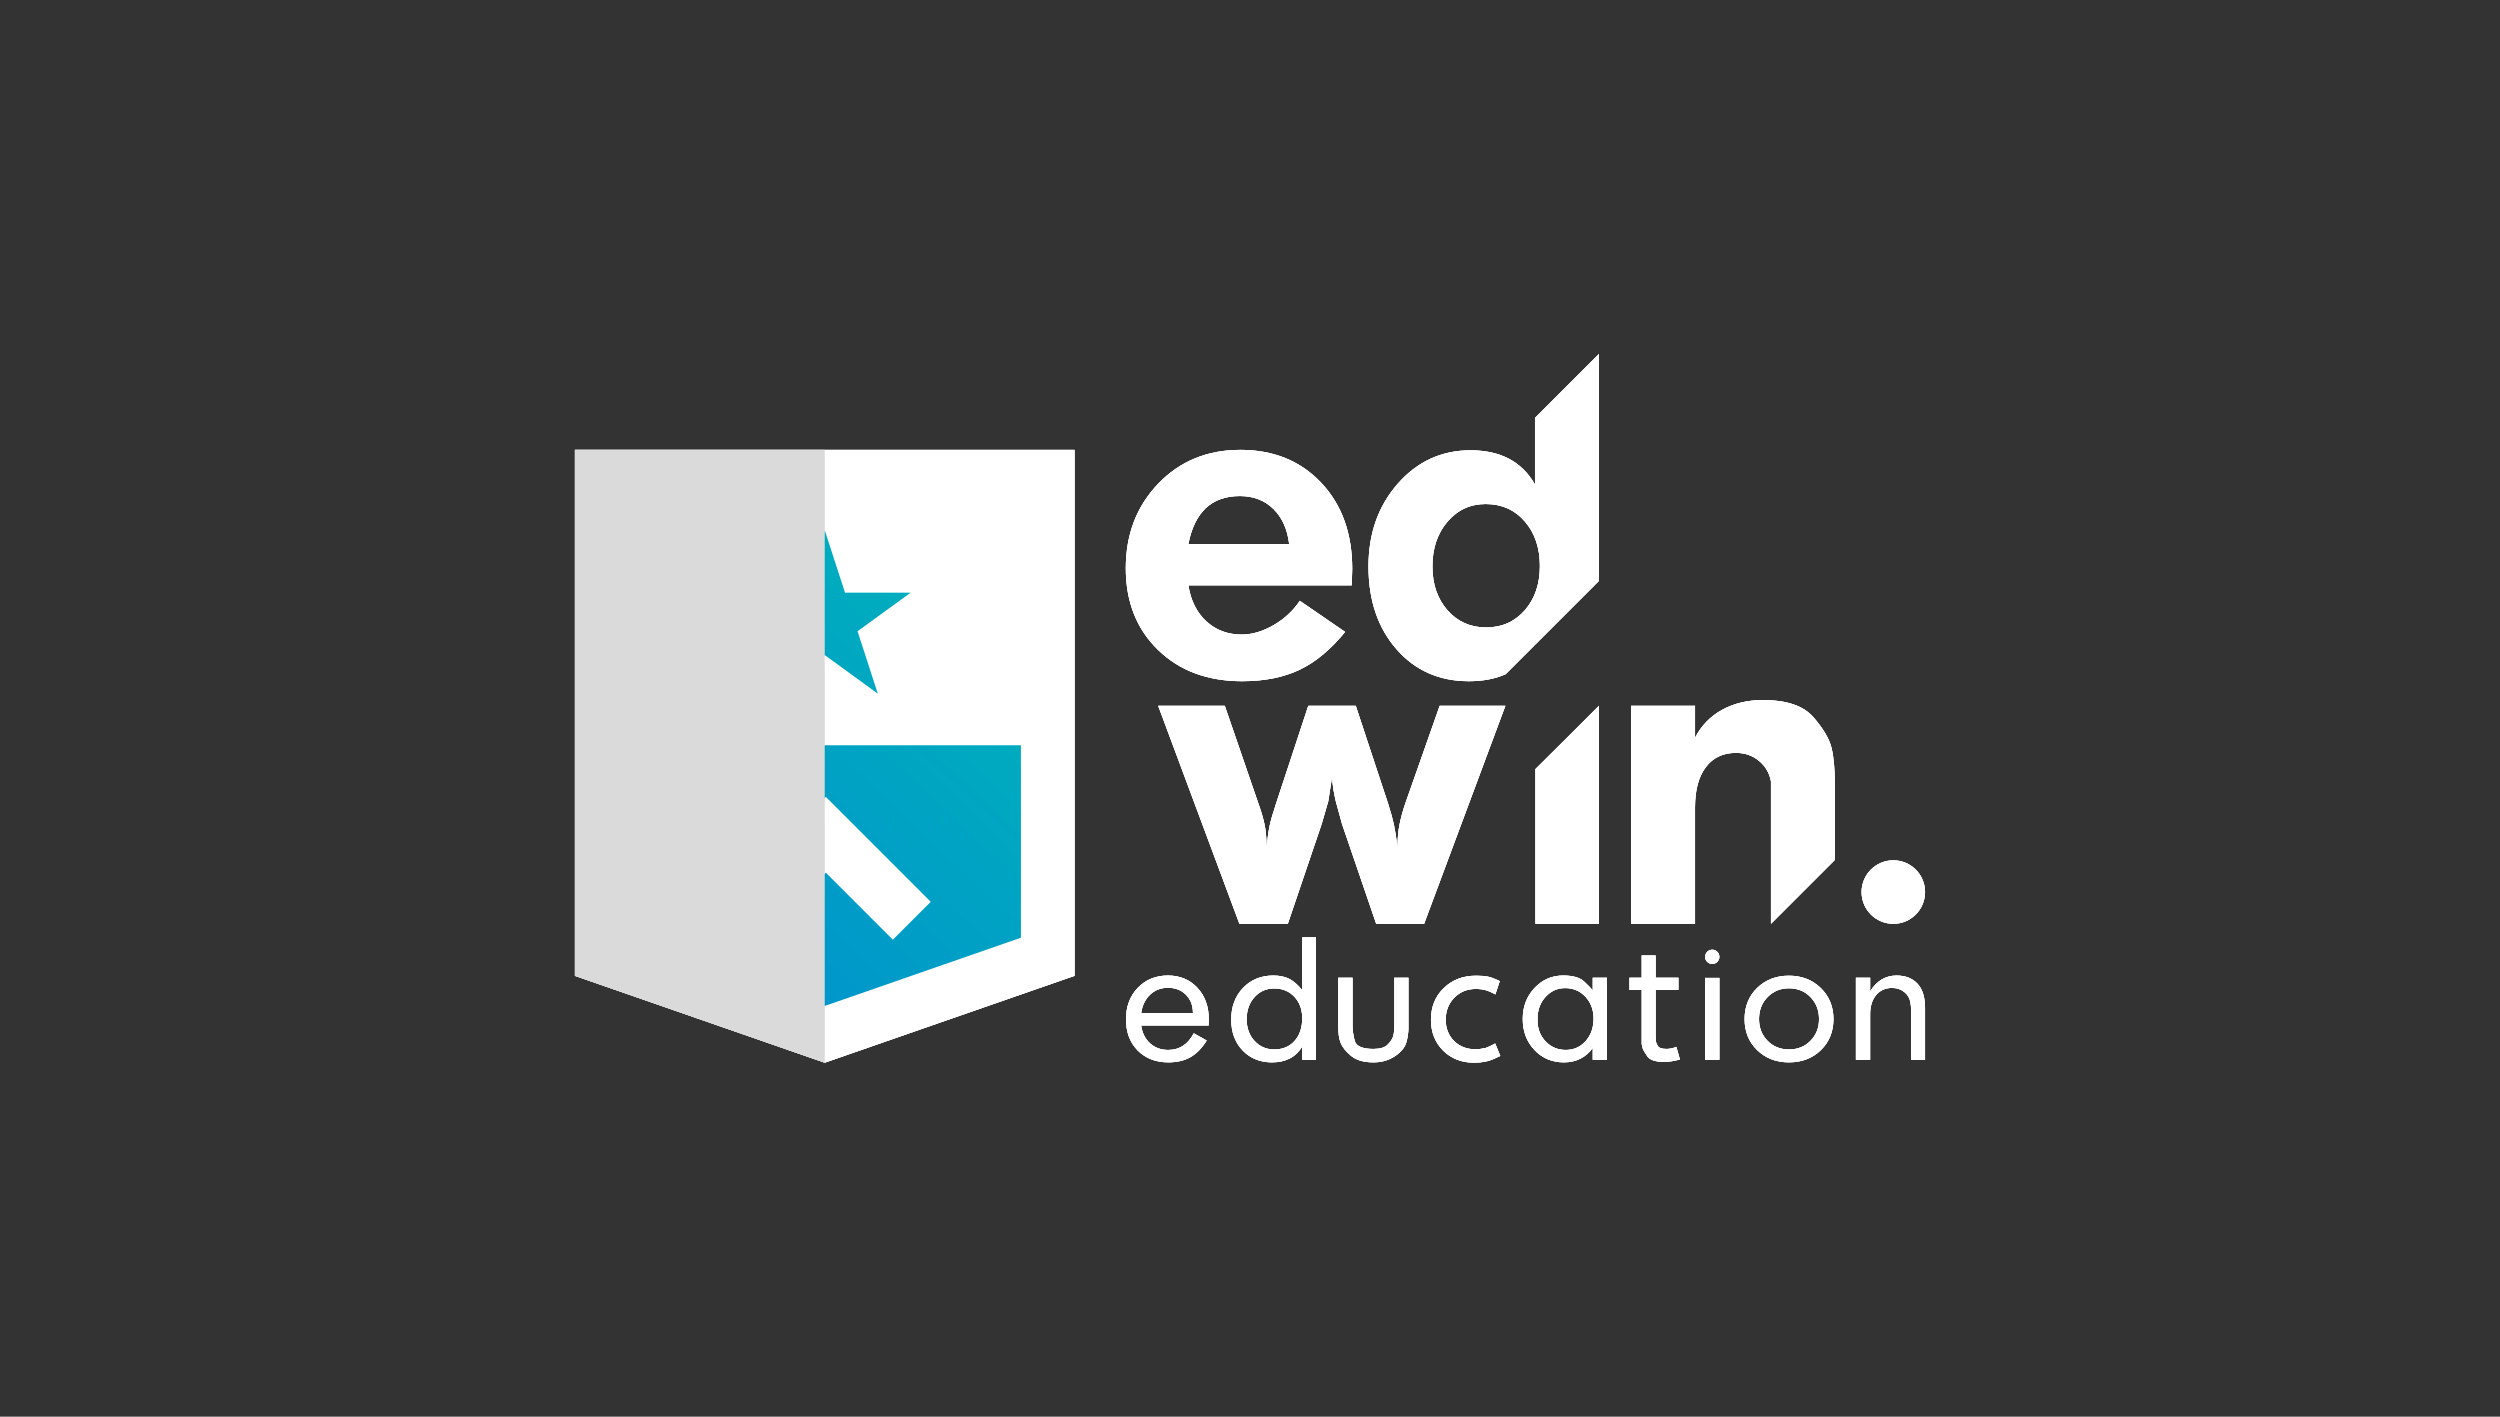 <?xml version="1.0" encoding="UTF-8"?> <svg xmlns="http://www.w3.org/2000/svg" xmlns:xlink="http://www.w3.org/1999/xlink" viewBox="0 0 150 85"><rect x="0" y="0" width="150" height="85" fill="#333333" stroke="none"/><defs><style> .cls-1 { fill: none; } .cls-2 { fill: #030401; } .cls-3 { fill: #fff; } .cls-4 { fill: #dadada; } .cls-5 { fill: #888; } .cls-6 { mix-blend-mode: multiply; } .cls-7 { fill: url(#Dégradé_sans_nom_30); } .cls-8 { fill: url(#Dégradé_sans_nom_30-2); } .cls-9 { isolation: isolate; } </style><linearGradient id="Dégradé_sans_nom_30" data-name="Dégradé sans nom 30" x1="38.621" y1="61.987" x2="67.897" y2="31.001" gradientUnits="userSpaceOnUse"><stop offset="0" stop-color="#008bd2"></stop><stop offset=".298" stop-color="#009bc8"></stop><stop offset=".695" stop-color="#00acbe"></stop><stop offset="1" stop-color="#00b2bb"></stop></linearGradient><linearGradient id="Dégradé_sans_nom_30-2" data-name="Dégradé sans nom 30" x1="32.16" y1="55.883" x2="61.437" y2="24.897" xlink:href="#Dégradé_sans_nom_30"></linearGradient></defs><g class="cls-9"><g id="Calque_2" data-name="Calque 2"><g id="logos-clients-couleurs"><g><g><g><g><path class="cls-3" d="m68.467,61.529c.068.456.248.814.54,1.076.292.262.656.392,1.091.392.666,0,1.176-.333,1.529-.999l.775.433c-.286.457-.61.79-.974.998-.364.208-.807.312-1.33.312-.755,0-1.366-.237-1.835-.712-.469-.475-.703-1.099-.703-1.872,0-.766.236-1.396.709-1.888.472-.492,1.076-.738,1.81-.738.714,0,1.3.244,1.759.732.459.488.688,1.113.688,1.877l-.01.389h-4.048Zm0-.744h3.11c0-.452-.139-.818-.418-1.098-.279-.281-.639-.421-1.081-.421-.422,0-.777.135-1.065.406-.289.27-.471.641-.545,1.114Z"></path><path class="cls-3" d="m78.134,56.238h.816v7.351h-.816v-.795c-.383.632-.987.948-1.813.948-.717,0-1.305-.238-1.762-.714-.458-.476-.686-1.094-.686-1.856,0-.768.236-1.4.707-1.896.471-.496,1.079-.744,1.824-.744.376,0,.695.068.958.204.263.136.521.364.773.683v-3.181Zm-3.334,4.919c0,.525.156.958.469,1.299.313.341.71.511,1.193.511.503,0,.907-.17,1.213-.511.306-.341.459-.794.459-1.36,0-.525-.156-.954-.469-1.288-.313-.334-.717-.501-1.213-.501-.476,0-.87.174-1.183.521-.313.348-.469.791-.469,1.329Z"></path><path class="cls-3" d="m84.508,61.637c0,.313-.044.62-.133.92-.088.3-.316.572-.683.817-.367.245-.795.368-1.285.368-.585,0-1.033-.131-1.346-.393-.313-.262-.518-.518-.617-.766-.099-.248-.148-.564-.148-.945v-2.973h.856v2.882c0,.259.042.555.127.889.085.334.46.501,1.127.501.401,0,.686-.087.856-.261.17-.174.279-.337.326-.491.047-.153.071-.366.071-.639v-2.882h.846v2.973Z"></path><path class="cls-3" d="m89.72,59.663c-.218-.122-.415-.207-.591-.255-.177-.048-.371-.071-.581-.071-.517,0-.947.175-1.29.525-.343.35-.515.79-.515,1.32,0,.517.166.942.5,1.275.333.333.761.499,1.285.499.184,0,.391-.027.622-.081.102-.041.184-.075.245-.102.061-.027.166-.081.316-.163l.306.744-.326.153c-.183.088-.379.153-.586.194-.207.041-.427.061-.658.061-.754,0-1.375-.243-1.861-.729-.486-.486-.729-1.103-.729-1.851,0-.768.255-1.4.765-1.896.51-.496,1.159-.744,1.947-.744.299,0,.542.02.729.061.187.041.416.129.688.265l-.265.795Z"></path><path class="cls-3" d="m95.564,58.664h.856v4.924h-.856v-.714c-.415.578-.992.867-1.733.867-.707,0-1.295-.248-1.764-.743-.469-.495-.703-1.116-.703-1.862,0-.733.234-1.35.703-1.852.469-.502,1.043-.753,1.723-.753.578,0,.994.118,1.249.353.255.235.43.42.525.554v-.775Zm-3.313,2.554c0,.509.163.932.489,1.271.326.339.727.508,1.203.508.483,0,.882-.178,1.198-.534.316-.356.474-.805.474-1.347,0-.522-.162-.957-.484-1.307-.323-.349-.729-.524-1.218-.524-.469,0-.863.176-1.183.529-.32.353-.479.793-.479,1.322v.081Z"></path><path class="cls-3" d="m97.768,58.664h.734v-1.336h.836v1.336h1.366v.734h-1.366v2.613c0,.244.003.396.01.457.007.061.044.154.112.28.068.125.248.188.54.188.177,0,.37-.041.581-.122l.214.752c-.34.096-.656.145-.948.145-.523,0-.86-.111-1.009-.331-.15-.221-.241-.381-.275-.479-.034-.098-.054-.192-.061-.28v-3.222h-.734v-.734Z"></path><path class="cls-3" d="m107.335,58.542c.768,0,1.405.247,1.912.741.506.494.76,1.115.76,1.864,0,.749-.252,1.369-.754,1.859-.503.49-1.142.735-1.917.735-.768,0-1.404-.245-1.907-.735-.503-.49-.754-1.11-.754-1.859,0-.756.251-1.379.754-1.87.503-.49,1.138-.735,1.907-.735Zm-1.794,2.6c0,.523.17.958.51,1.305.34.347.768.52,1.285.52.523,0,.955-.173,1.295-.52.34-.347.51-.782.51-1.305,0-.523-.17-.962-.51-1.315-.34-.353-.771-.53-1.295-.53-.51,0-.936.175-1.28.525-.343.35-.515.79-.515,1.32Z"></path><path class="cls-3" d="m111.354,58.664h.856v.816c.394-.632.921-.948,1.58-.948.53,0,.948.162,1.254.484.306.323.459.811.459,1.463v3.11h-.836v-2.906c0-.238-.014-.415-.041-.53-.041-.258-.163-.469-.367-.632-.204-.163-.449-.245-.734-.245-.401,0-.721.143-.958.428-.238.286-.357.67-.357,1.152v2.732h-.856v-4.924Z"></path><g><path class="cls-3" d="m102.307,58.674h.856v4.914h-.856v-4.914Z"></path><path class="cls-3" d="m103.163,57.41c0,.237-.192.428-.428.428-.236,0-.428-.192-.428-.428,0-.236.192-.428.428-.428.237,0,.428.192.428.428Z"></path></g></g><path class="cls-3" d="m71.302,35.117c.142.914.502,1.635,1.079,2.164.577.529,1.283.793,2.118.793.621,0,1.256-.186,1.905-.559.648-.373,1.176-.861,1.585-1.465l2.717,1.865c-.852,1.048-1.758,1.803-2.717,2.264-.959.462-2.114.693-3.463.693-2.078,0-3.761-.627-5.048-1.881-1.288-1.255-1.931-2.887-1.931-4.898,0-2.028.648-3.719,1.945-5.071,1.296-1.352,2.939-2.029,4.928-2.029,1.989,0,3.605.657,4.848,1.971,1.243,1.314,1.865,3.037,1.865,5.168l-.027.986h-9.803Zm0-2.477h6.047c-.106-.888-.422-1.589-.946-2.104-.524-.515-1.195-.773-2.011-.773-1.687,0-2.717.959-3.09,2.877Z"></path><g><path class="cls-3" d="m73.487,42.349l2.025,5.887c.16.444.28.852.36,1.225.08.373.12.835.12,1.385.054-.532.117-.967.188-1.305.072-.337.197-.772.376-1.304l1.941-5.888,2.849-0,1.945,5.887c.16.497.275.915.346,1.252.071.337.142.79.213,1.359,0-.515.04-.972.121-1.372.081-.4.193-.812.337-1.239l2.073-5.887h3.942l-4.875,13.08h-2.877l-2.051-5.994-.373-1.359c-.053-.231-.102-.475-.147-.733-.044-.257-.067-.52-.067-.786l-.237,1.519-.395,1.361-2.032,5.991h-2.904l-4.875-13.08h3.996Z"></path><path class="cls-3" d="m106.257,55.429l3.836-3.836v-4.449c0-.959-.067-1.714-.2-2.264-.133-.55-.497-1.167-1.092-1.851-.595-.683-1.603-1.026-3.023-1.026-.924,0-1.741.196-2.451.586-.71.391-1.252.95-1.625,1.678v-1.918h-3.836v13.08h3.836v-6.998c0-1.032.216-1.834.647-2.403s1.033-.855,1.806-.855c.539,0,1.002.16,1.388.481.386.321.624.73.714,1.229v8.547Z"></path><path class="cls-3" d="m115.504,53.524c0,1.052-.853,1.905-1.905,1.905s-1.905-.853-1.905-1.905.853-1.905,1.905-1.905,1.905.853,1.905,1.905Z"></path></g><g><polygon class="cls-3" points="64.473 26.992 34.496 26.992 34.496 58.55 49.484 63.762 64.473 58.55 64.473 26.992"></polygon><path class="cls-2" d="m37.713,44.715v11.547l11.771,4.094,11.771-4.094v-11.547h-23.542Zm15.857,11.667l-4.021-4.021-4.021,4.021-2.275-2.275,6.296-6.295,6.295,6.295-2.275,2.275Z"></path><polygon class="cls-2" points="51.452 37.875 54.637 35.56 50.701 35.56 49.484 31.817 48.268 35.56 44.332 35.56 47.517 37.875 46.301 41.618 49.484 39.305 52.668 41.618 51.452 37.875"></polygon></g><path class="cls-3" d="m92.066,38.722c.01-.022.023-.04.033-.062v.03l3.836-3.836v-13.616l-3.836,3.836v3.996c-.782-1.367-2.069-2.051-3.863-2.051-1.741,0-3.197.667-4.369,2.002-1.172,1.334-1.758,2.989-1.758,4.964,0,2.029.559,3.683,1.678,4.964,1.119,1.281,2.566,1.922,4.342,1.922.866,0,1.596-.146,2.208-.42l1.729-1.729Zm-5.215-2.104c-.604-.686-.906-1.564-.906-2.633,0-1.087.302-1.983.906-2.687.604-.704,1.367-1.056,2.291-1.056.959,0,1.74.348,2.344,1.043.604.695.906,1.586.906,2.673s-.302,1.974-.906,2.66c-.604.686-1.376,1.029-2.318,1.029-.941,0-1.714-.343-2.318-1.029Z"></path><polygon class="cls-3" points="94.12 44.162 92.125 46.145 92.125 55.429 92.127 55.429 95.934 55.429 95.934 42.349 95.934 42.349 94.12 44.162"></polygon></g><polygon class="cls-5" points="37.713 56.262 37.713 44.715 49.484 44.715 49.484 39.305 46.301 41.618 47.517 37.875 44.332 35.56 48.268 35.56 49.484 31.818 49.484 26.992 34.496 26.992 34.496 58.55 49.484 63.762 49.484 60.356 37.713 56.262"></polygon><polygon class="cls-5" points="49.55 52.361 45.529 56.382 43.255 54.107 49.55 47.812 49.55 52.361"></polygon></g><g><g><g><path class="cls-3" d="m68.467,61.529c.068.456.248.814.54,1.076.292.262.656.392,1.091.392.666,0,1.176-.333,1.529-.999l.775.433c-.286.457-.61.79-.974.998-.364.208-.807.312-1.33.312-.755,0-1.366-.237-1.835-.712-.469-.475-.703-1.099-.703-1.872,0-.766.236-1.396.709-1.888.472-.492,1.076-.738,1.81-.738.714,0,1.3.244,1.759.732.459.488.688,1.113.688,1.877l-.01.389h-4.048Zm0-.744h3.11c0-.452-.139-.818-.418-1.098-.279-.281-.639-.421-1.081-.421-.422,0-.777.135-1.065.406-.289.27-.471.641-.545,1.114Z"></path><path class="cls-3" d="m78.134,56.238h.816v7.351h-.816v-.795c-.383.632-.987.948-1.813.948-.717,0-1.305-.238-1.762-.714-.458-.476-.686-1.094-.686-1.856,0-.768.236-1.4.707-1.896.471-.496,1.079-.744,1.824-.744.376,0,.695.068.958.204.263.136.521.364.773.683v-3.181Zm-3.334,4.919c0,.525.156.958.469,1.299.313.341.71.511,1.193.511.503,0,.907-.17,1.213-.511.306-.341.459-.794.459-1.36,0-.525-.156-.954-.469-1.288-.313-.334-.717-.501-1.213-.501-.476,0-.87.174-1.183.521-.313.348-.469.791-.469,1.329Z"></path><path class="cls-3" d="m84.508,61.637c0,.313-.044.62-.133.92-.088.3-.316.572-.683.817-.367.245-.795.368-1.285.368-.585,0-1.033-.131-1.346-.393-.313-.262-.518-.518-.617-.766-.099-.248-.148-.564-.148-.945v-2.973h.856v2.882c0,.259.042.555.127.889.085.334.46.501,1.127.501.401,0,.686-.087.856-.261.17-.174.279-.337.326-.491.047-.153.071-.366.071-.639v-2.882h.846v2.973Z"></path><path class="cls-3" d="m89.72,59.663c-.218-.122-.415-.207-.591-.255-.177-.048-.371-.071-.581-.071-.517,0-.947.175-1.29.525-.343.35-.515.79-.515,1.32,0,.517.166.942.5,1.275.333.333.761.499,1.285.499.184,0,.391-.027.622-.081.102-.041.184-.075.245-.102.061-.027.166-.081.316-.163l.306.744-.326.153c-.183.088-.379.153-.586.194-.207.041-.427.061-.658.061-.754,0-1.375-.243-1.861-.729-.486-.486-.729-1.103-.729-1.851,0-.768.255-1.4.765-1.896.51-.496,1.159-.744,1.947-.744.299,0,.542.02.729.061.187.041.416.129.688.265l-.265.795Z"></path><path class="cls-3" d="m95.564,58.664h.856v4.924h-.856v-.714c-.415.578-.992.867-1.733.867-.707,0-1.295-.248-1.764-.743-.469-.495-.703-1.116-.703-1.862,0-.733.234-1.35.703-1.852.469-.502,1.043-.753,1.723-.753.578,0,.994.118,1.249.353.255.235.43.42.525.554v-.775Zm-3.313,2.554c0,.509.163.932.489,1.271.326.339.727.508,1.203.508.483,0,.882-.178,1.198-.534.316-.356.474-.805.474-1.347,0-.522-.162-.957-.484-1.307-.323-.349-.729-.524-1.218-.524-.469,0-.863.176-1.183.529-.32.353-.479.793-.479,1.322v.081Z"></path><path class="cls-3" d="m97.768,58.664h.734v-1.336h.836v1.336h1.366v.734h-1.366v2.613c0,.244.003.396.01.457.007.061.044.154.112.28.068.125.248.188.54.188.177,0,.37-.041.581-.122l.214.752c-.34.096-.656.145-.948.145-.523,0-.86-.111-1.009-.331-.15-.221-.241-.381-.275-.479-.034-.098-.054-.192-.061-.28v-3.222h-.734v-.734Z"></path><path class="cls-3" d="m107.335,58.542c.768,0,1.405.247,1.912.741.506.494.76,1.115.76,1.864,0,.749-.252,1.369-.754,1.859-.503.49-1.142.735-1.917.735-.768,0-1.404-.245-1.907-.735-.503-.49-.754-1.11-.754-1.859,0-.756.251-1.379.754-1.87.503-.49,1.138-.735,1.907-.735Zm-1.794,2.6c0,.523.17.958.51,1.305.34.347.768.52,1.285.52.523,0,.955-.173,1.295-.52.34-.347.51-.782.51-1.305,0-.523-.17-.962-.51-1.315-.34-.353-.771-.53-1.295-.53-.51,0-.936.175-1.28.525-.343.35-.515.79-.515,1.32Z"></path><path class="cls-3" d="m111.354,58.664h.856v.816c.394-.632.921-.948,1.58-.948.53,0,.948.162,1.254.484.306.323.459.811.459,1.463v3.11h-.836v-2.906c0-.238-.014-.415-.041-.53-.041-.258-.163-.469-.367-.632-.204-.163-.449-.245-.734-.245-.401,0-.721.143-.958.428-.238.286-.357.67-.357,1.152v2.732h-.856v-4.924Z"></path><g><path class="cls-3" d="m102.307,58.674h.856v4.914h-.856v-4.914Z"></path><path class="cls-3" d="m103.163,57.41c0,.237-.192.428-.428.428-.236,0-.428-.192-.428-.428,0-.236.192-.428.428-.428.237,0,.428.192.428.428Z"></path></g></g><path class="cls-3" d="m71.302,35.117c.142.914.502,1.635,1.079,2.164.577.529,1.283.793,2.118.793.621,0,1.256-.186,1.905-.559.648-.373,1.176-.861,1.585-1.465l2.717,1.865c-.852,1.048-1.758,1.803-2.717,2.264-.959.462-2.114.693-3.463.693-2.078,0-3.761-.627-5.048-1.881-1.288-1.255-1.931-2.887-1.931-4.898,0-2.028.648-3.719,1.945-5.071,1.296-1.352,2.939-2.029,4.928-2.029,1.989,0,3.605.657,4.848,1.971,1.243,1.314,1.865,3.037,1.865,5.168l-.027.986h-9.803Zm0-2.477h6.047c-.106-.888-.422-1.589-.946-2.104-.524-.515-1.195-.773-2.011-.773-1.687,0-2.717.959-3.09,2.877Z"></path><g><path class="cls-3" d="m73.487,42.349l2.025,5.887c.16.444.28.852.36,1.225.08.373.12.835.12,1.385.054-.532.117-.967.188-1.305.072-.337.197-.772.376-1.304l1.941-5.888,2.849-0,1.945,5.887c.16.497.275.915.346,1.252.071.337.142.79.213,1.359,0-.515.04-.972.121-1.372.081-.4.193-.812.337-1.239l2.073-5.887h3.942l-4.875,13.08h-2.877l-2.051-5.994-.373-1.359c-.053-.231-.102-.475-.147-.733-.044-.257-.067-.52-.067-.786l-.237,1.519-.395,1.361-2.032,5.991h-2.904l-4.875-13.08h3.996Z"></path><path class="cls-3" d="m106.257,55.429l3.836-3.836v-4.449c0-.959-.067-1.714-.2-2.264-.133-.55-.497-1.167-1.092-1.851-.595-.683-1.603-1.026-3.023-1.026-.924,0-1.741.196-2.451.586-.71.391-1.252.95-1.625,1.678v-1.918h-3.836v13.08h3.836v-6.998c0-1.032.216-1.834.647-2.403s1.033-.855,1.806-.855c.539,0,1.002.16,1.388.481.386.321.624.73.714,1.229v8.547Z"></path><path class="cls-3" d="m115.504,53.524c0,1.052-.853,1.905-1.905,1.905s-1.905-.853-1.905-1.905.853-1.905,1.905-1.905,1.905.853,1.905,1.905Z"></path></g><g><polygon class="cls-3" points="64.473 26.992 34.496 26.992 34.496 58.55 49.484 63.762 64.473 58.55 64.473 26.992"></polygon><path class="cls-2" d="m37.713,44.715v11.547l11.771,4.094,11.771-4.094v-11.547h-23.542Zm15.857,11.667l-4.021-4.021-4.021,4.021-2.275-2.275,6.296-6.295,6.295,6.295-2.275,2.275Z"></path><polygon class="cls-2" points="51.452 37.875 54.637 35.56 50.701 35.56 49.484 31.817 48.268 35.56 44.332 35.56 47.517 37.875 46.301 41.618 49.484 39.305 52.668 41.618 51.452 37.875"></polygon></g><path class="cls-3" d="m92.066,38.722c.01-.022.023-.04.033-.062v.03l3.836-3.836v-13.616l-3.836,3.836v3.996c-.782-1.367-2.069-2.051-3.863-2.051-1.741,0-3.197.667-4.369,2.002-1.172,1.334-1.758,2.989-1.758,4.964,0,2.029.559,3.683,1.678,4.964,1.119,1.281,2.566,1.922,4.342,1.922.866,0,1.596-.146,2.208-.42l1.729-1.729Zm-5.215-2.104c-.604-.686-.906-1.564-.906-2.633,0-1.087.302-1.983.906-2.687.604-.704,1.367-1.056,2.291-1.056.959,0,1.74.348,2.344,1.043.604.695.906,1.586.906,2.673s-.302,1.974-.906,2.66c-.604.686-1.376,1.029-2.318,1.029-.941,0-1.714-.343-2.318-1.029Z"></path><polygon class="cls-3" points="94.12 44.162 92.125 46.145 92.125 55.429 92.127 55.429 95.934 55.429 95.934 42.349 95.934 42.349 94.12 44.162"></polygon></g><polygon class="cls-5" points="37.713 56.262 37.713 44.715 49.484 44.715 49.484 39.305 46.301 41.618 47.517 37.875 44.332 35.56 48.268 35.56 49.484 31.818 49.484 26.992 34.496 26.992 34.496 58.55 49.484 63.762 49.484 60.356 37.713 56.262"></polygon><polygon class="cls-5" points="49.55 52.361 45.529 56.382 43.255 54.107 49.55 47.812 49.55 52.361"></polygon></g><rect class="cls-1" width="150" height="85"></rect><g><g><g><path class="cls-3" d="m68.467,61.529c.068.456.248.814.54,1.076.292.262.656.392,1.091.392.666,0,1.176-.333,1.529-.999l.775.433c-.286.457-.61.79-.974.998-.364.208-.807.312-1.331.312-.754,0-1.366-.237-1.835-.712s-.703-1.099-.703-1.872c0-.767.236-1.396.709-1.888.472-.492,1.076-.738,1.81-.738.714,0,1.3.244,1.759.731.459.488.688,1.113.688,1.877l-.01.389h-4.048Zm0-.744h3.11c0-.452-.139-.818-.418-1.098-.279-.281-.639-.421-1.081-.421-.422,0-.777.135-1.065.406-.289.27-.471.641-.545,1.114Z"></path><path class="cls-3" d="m78.134,56.238h.816v7.351h-.816v-.795c-.383.632-.987.948-1.813.948-.717,0-1.305-.238-1.762-.714-.458-.476-.686-1.094-.686-1.856,0-.768.236-1.4.707-1.896.471-.496,1.079-.744,1.824-.744.376,0,.695.068.958.204.263.136.521.364.773.683v-3.181Zm-3.334,4.919c0,.525.156.958.469,1.299.313.341.71.511,1.193.511.503,0,.907-.17,1.213-.511.306-.341.459-.794.459-1.36,0-.525-.156-.954-.469-1.288-.313-.334-.717-.501-1.213-.501-.476,0-.87.174-1.183.521-.313.348-.469.791-.469,1.329Z"></path><path class="cls-3" d="m84.508,61.637c0,.313-.044.62-.133.92-.088.3-.316.572-.683.817-.367.245-.795.368-1.285.368-.585,0-1.033-.131-1.346-.393-.313-.262-.518-.518-.617-.766-.099-.248-.148-.564-.148-.945v-2.973h.856v2.882c0,.259.042.555.127.889.085.334.46.501,1.127.501.401,0,.686-.087.856-.261.17-.174.279-.337.326-.491.047-.153.071-.366.071-.639v-2.882h.846v2.973Z"></path><path class="cls-3" d="m89.72,59.664c-.218-.122-.415-.207-.591-.255-.177-.048-.371-.071-.581-.071-.517,0-.947.175-1.29.525-.343.35-.515.79-.515,1.32,0,.517.166.942.5,1.275.333.333.761.499,1.285.499.184,0,.391-.027.622-.082.102-.041.184-.075.245-.102.061-.027.166-.081.316-.163l.306.744-.326.153c-.183.088-.379.153-.586.194-.207.041-.427.061-.658.061-.754,0-1.375-.243-1.861-.729-.486-.486-.729-1.103-.729-1.851,0-.768.255-1.4.765-1.896.51-.496,1.159-.744,1.947-.744.299,0,.542.02.729.061.187.041.416.129.688.265l-.265.795Z"></path><path class="cls-3" d="m95.564,58.665h.856v4.924h-.856v-.714c-.415.578-.992.867-1.733.867-.707,0-1.295-.248-1.764-.743-.469-.495-.703-1.116-.703-1.862,0-.733.234-1.35.703-1.852.469-.502,1.043-.753,1.723-.753.578,0,.994.118,1.249.353.255.235.43.42.525.554v-.775Zm-3.313,2.554c0,.509.163.932.489,1.271.326.339.727.508,1.203.508.482,0,.882-.178,1.198-.534.316-.356.474-.805.474-1.347,0-.522-.162-.957-.484-1.306-.323-.349-.729-.524-1.218-.524-.469,0-.863.176-1.183.529-.32.353-.479.793-.479,1.322v.081Z"></path><path class="cls-3" d="m97.768,58.665h.734v-1.336h.836v1.336h1.366v.734h-1.366v2.613c0,.244.003.397.01.457.007.061.044.154.112.28.068.125.248.188.54.188.177,0,.37-.041.581-.122l.214.752c-.34.096-.656.145-.948.145-.523,0-.86-.111-1.009-.331-.15-.221-.241-.381-.275-.479-.034-.098-.054-.192-.061-.28v-3.222h-.734v-.734Z"></path><path class="cls-3" d="m107.335,58.542c.768,0,1.405.247,1.912.741.506.494.76,1.115.76,1.864s-.252,1.369-.754,1.859c-.503.49-1.142.735-1.917.735-.768,0-1.404-.245-1.907-.735-.503-.49-.754-1.11-.754-1.859,0-.756.251-1.379.754-1.87.503-.49,1.138-.735,1.907-.735Zm-1.794,2.6c0,.523.17.958.51,1.305.34.347.768.52,1.285.52.523,0,.955-.173,1.295-.52.34-.347.51-.782.51-1.305,0-.523-.17-.962-.51-1.315-.34-.353-.771-.53-1.295-.53-.51,0-.936.175-1.28.525-.343.35-.515.79-.515,1.32Z"></path><path class="cls-3" d="m111.354,58.665h.856v.816c.394-.632.921-.948,1.58-.948.53,0,.948.162,1.254.484.306.323.459.81.459,1.463v3.11h-.836v-2.906c0-.238-.014-.415-.041-.53-.041-.258-.163-.469-.367-.632-.204-.163-.449-.245-.734-.245-.401,0-.721.143-.958.428-.238.286-.357.67-.357,1.152v2.732h-.856v-4.924Z"></path><g><path class="cls-3" d="m102.307,58.675h.856v4.914h-.856v-4.914Z"></path><path class="cls-3" d="m103.163,57.411c0,.236-.192.428-.428.428s-.428-.192-.428-.428c0-.237.192-.428.428-.428s.428.192.428.428Z"></path></g></g><path class="cls-3" d="m71.303,35.117c.142.914.502,1.635,1.079,2.164.577.529,1.283.793,2.118.793.621,0,1.256-.186,1.905-.559.648-.373,1.176-.861,1.585-1.465l2.717,1.865c-.852,1.048-1.758,1.803-2.717,2.264-.959.462-2.114.693-3.463.693-2.078,0-3.761-.627-5.048-1.881-1.288-1.255-1.931-2.887-1.931-4.898,0-2.028.648-3.719,1.945-5.071,1.296-1.352,2.939-2.029,4.928-2.029,1.989,0,3.605.657,4.848,1.971,1.243,1.314,1.865,3.037,1.865,5.168l-.027.986h-9.803Zm0-2.477h6.047c-.106-.888-.422-1.589-.946-2.104-.524-.515-1.195-.773-2.011-.773-1.687,0-2.717.959-3.09,2.877Z"></path><g><path class="cls-3" d="m73.487,42.349l2.024,5.887c.16.444.28.852.36,1.225.08.373.12.835.12,1.385.054-.532.117-.967.188-1.305.072-.337.197-.772.376-1.304l1.941-5.888,2.849-0,1.945,5.887c.16.497.275.915.346,1.252.071.337.142.79.213,1.359,0-.515.04-.972.121-1.372.081-.4.193-.812.337-1.239l2.073-5.887h3.942l-4.875,13.079h-2.877l-2.051-5.994-.373-1.359c-.053-.231-.102-.475-.147-.733-.044-.257-.067-.52-.067-.786l-.237,1.519-.395,1.361-2.032,5.991h-2.903l-4.875-13.079h3.996Z"></path><path class="cls-3" d="m106.257,55.429l3.836-3.836v-4.449c0-.959-.067-1.714-.2-2.264-.133-.55-.497-1.167-1.092-1.851-.595-.683-1.603-1.025-3.023-1.025-.924,0-1.741.196-2.451.586-.71.391-1.252.95-1.625,1.678v-1.918h-3.836v13.079h3.836v-6.998c0-1.032.216-1.834.647-2.403.431-.57,1.033-.855,1.806-.855.539,0,1.002.16,1.388.481.386.321.624.73.714,1.229v8.546Z"></path><path class="cls-3" d="m115.504,53.524c0,1.052-.853,1.905-1.905,1.905s-1.905-.853-1.905-1.905.853-1.905,1.905-1.905,1.905.853,1.905,1.905Z"></path></g><path class="cls-3" d="m92.066,38.722c.01-.022.023-.04.033-.062v.03l3.836-3.836v-13.615l-3.836,3.836v3.996c-.782-1.367-2.069-2.051-3.863-2.051-1.741,0-3.197.667-4.369,2.002-1.172,1.334-1.758,2.989-1.758,4.964,0,2.029.559,3.683,1.678,4.964,1.119,1.281,2.566,1.922,4.342,1.922.866,0,1.596-.146,2.208-.42l1.729-1.729Zm-5.215-2.104c-.604-.686-.906-1.564-.906-2.633,0-1.087.302-1.982.906-2.687.604-.704,1.367-1.056,2.291-1.056.959,0,1.74.348,2.344,1.043.604.695.906,1.586.906,2.673s-.302,1.974-.906,2.66c-.604.686-1.376,1.029-2.317,1.029-.941,0-1.714-.343-2.317-1.029Z"></path><polygon class="cls-3" points="94.12 44.162 92.125 46.145 92.125 55.429 92.127 55.429 95.935 55.429 95.935 42.349 95.934 42.349 94.12 44.162"></polygon></g><g><g><polygon class="cls-3" points="64.473 26.992 34.496 26.992 34.496 58.55 49.484 63.762 64.473 58.55 64.473 26.992"></polygon><path class="cls-7" d="m37.713,44.715v11.547l11.771,4.094,11.771-4.094v-11.547h-23.543Zm15.857,11.667l-4.021-4.021-4.021,4.021-2.275-2.275,6.296-6.295,6.296,6.296-2.275,2.275Z"></path><polygon class="cls-8" points="51.452 37.875 54.637 35.56 50.701 35.56 49.485 31.817 48.268 35.56 44.332 35.56 47.517 37.875 46.301 41.619 49.485 39.305 52.668 41.619 51.452 37.875"></polygon></g><g class="cls-6"><polygon class="cls-4" points="49.484 26.992 34.496 26.992 34.496 58.55 49.484 63.762 49.484 26.992"></polygon></g></g></g><rect class="cls-1" width="150" height="85"></rect></g></g></g></g></svg> 